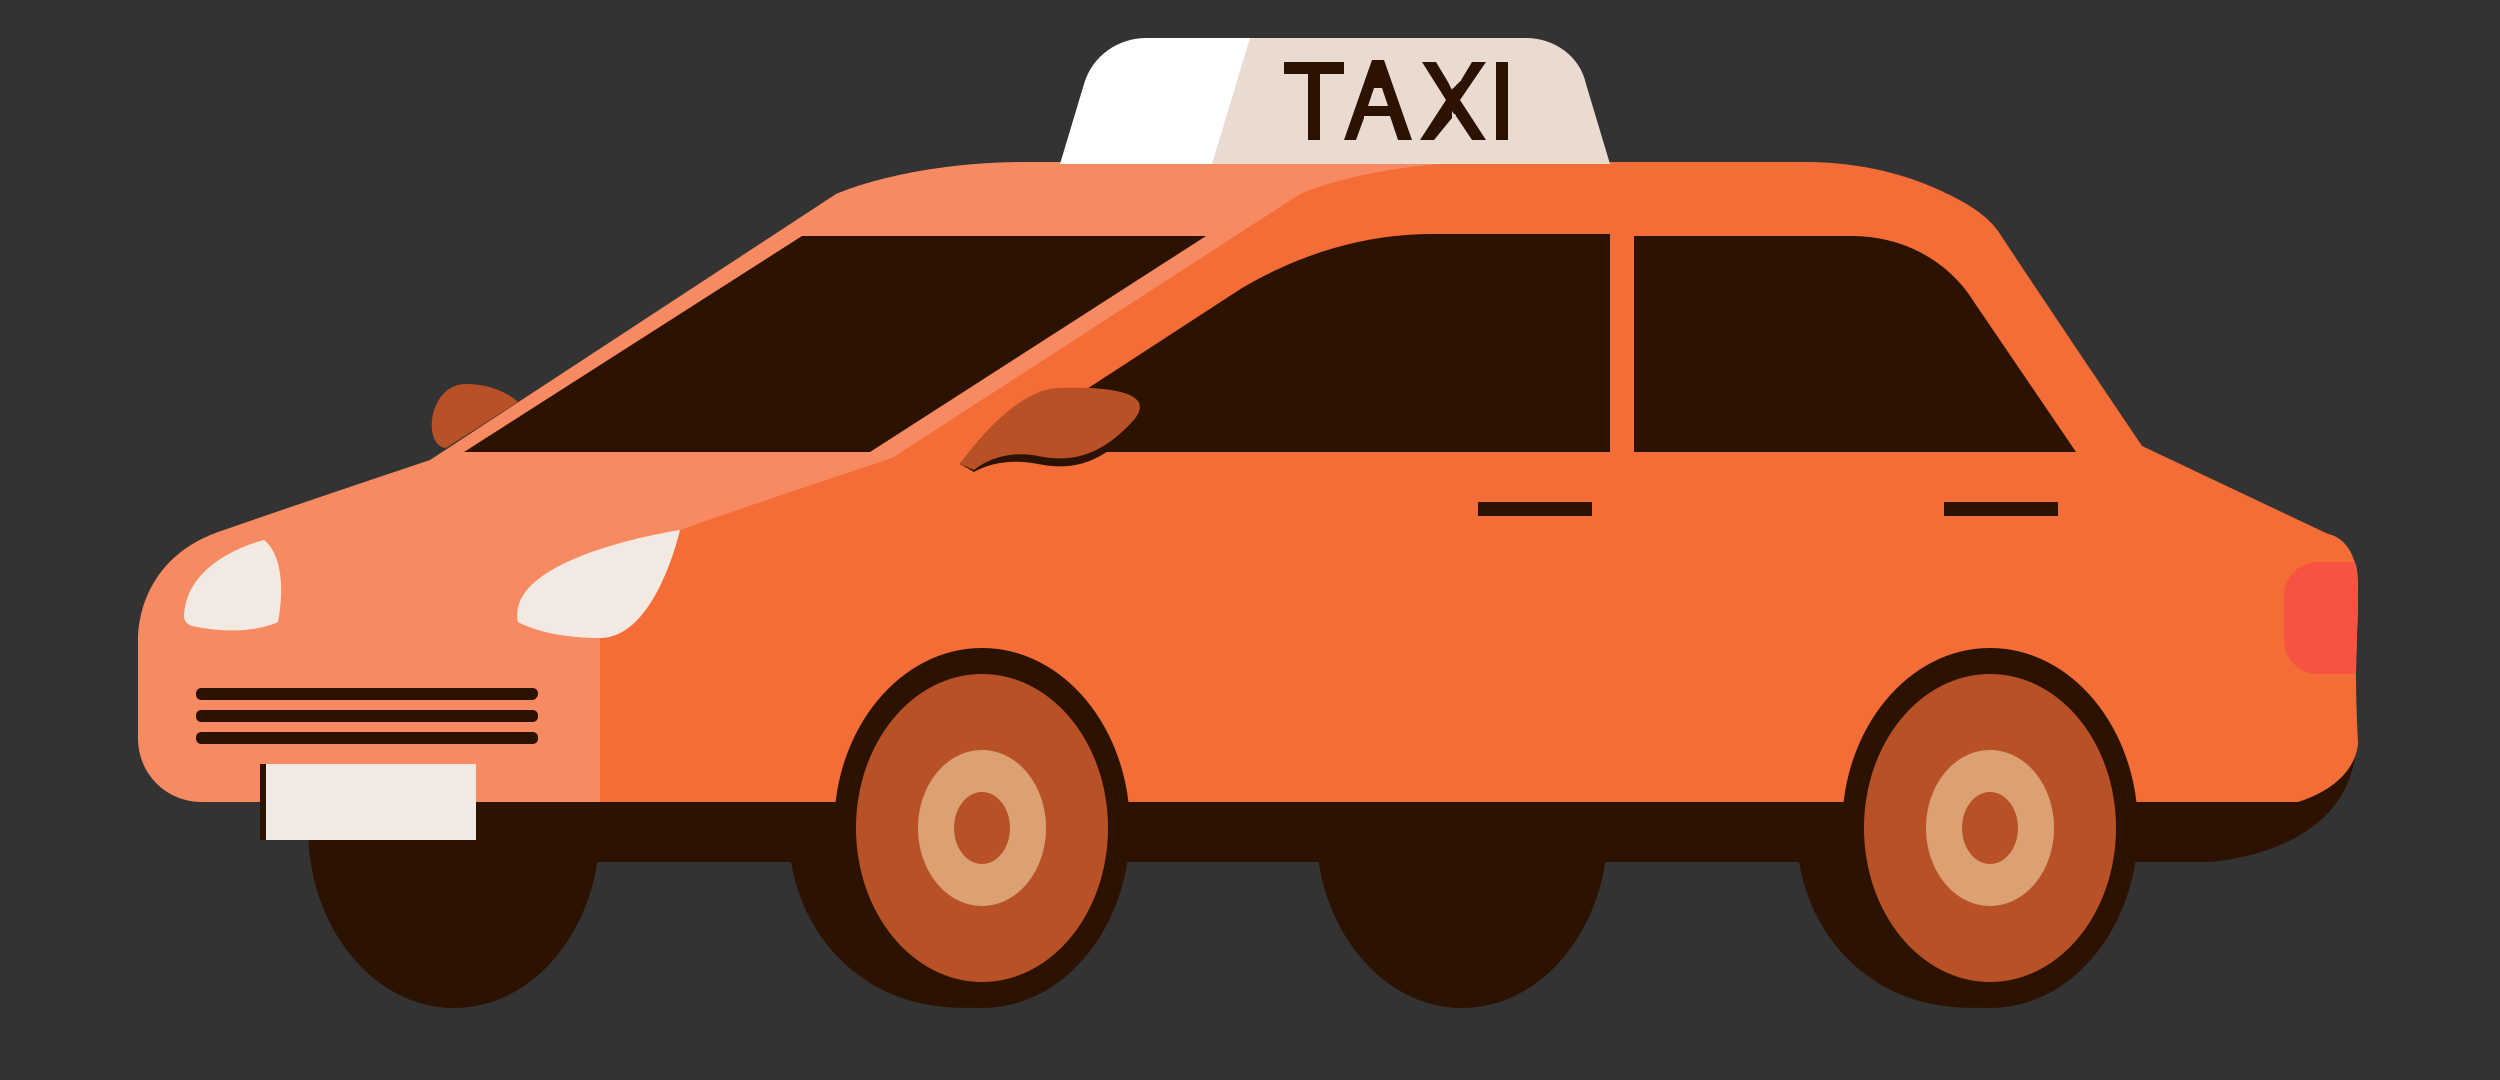 <?xml version="1.0" encoding="utf-8"?>
<!-- Generator: Adobe Illustrator 26.5.0, SVG Export Plug-In . SVG Version: 6.00 Build 0)  -->
<svg version="1.0" id="레이어_1" xmlns="http://www.w3.org/2000/svg" xmlns:xlink="http://www.w3.org/1999/xlink" x="0px"
	 y="0px" viewBox="0 0 125 54" style="enable-background:new 0 0 125 54;" xml:space="preserve">
<rect x="0" y="0" width="125" height="54" fill="#333333" stroke="none"/>
<style type="text/css">
	.st0{fill:#2C1200;}
	.st1{fill:#F88A61;}
	.st2{fill:#F2E9E3;}
	.st3{fill:#F46D36;}
	.st4{fill:#F65342;}
	.st5{fill:#B85126;}
	.st6{fill:#DCA173;}
	.st7{fill:#FFFFFF;}
	.st8{fill:#EADBD0;}
</style>
<g>
	<path class="st0" d="M110.4,43.1c0,0,7-0.3,7.4-5.7L110.4,43.1z"/>
	<path class="st0" d="M54.2,42.8c0,4.9-2.1,8.2-7.4,7.5c-4.1-0.5-7.4-4-7.4-9c0-4.9,3.3-9,7.4-9C50.9,32.4,54.2,37.9,54.2,42.8z"/>
	<ellipse class="st0" cx="22.7" cy="41.4" rx="7.3" ry="9"/>
	<ellipse class="st0" cx="73.1" cy="41.4" rx="7.3" ry="9"/>
	<path class="st0" d="M104.6,42.8c0,4.9-2.1,8.2-7.4,7.5c-4.1-0.5-7.4-4-7.4-9c0-4.9,3.3-9,7.4-9S104.6,37.9,104.6,42.8z"/>
	<path class="st1" d="M21.5,23L41.8,9.7c0,0,3.5-1.6,9.5-1.6c6,0,21.9,0,21.9,0s5.9,1,7.6,3.6c1.7,2.6,7.1,10.6,7.1,10.6l9.3,3.6
		c0,0,1.3,0.4,1.6,3.8c0.2,3.4,0,7.4,0,7.4s0.1,2-3,3H10.1c-1.8,0-3.2-1.4-3.2-3.2v-4.9c0,0-0.2-3.9,4-5.4
		C15.2,25.1,21.5,23,21.5,23z"/>
	<path class="st2" d="M13.2,27c0,0-3.9,0.9-4,3.8l0,0c0,0.2,0.1,0.4,0.4,0.5c2.8,0.6,4.3-0.2,4.3-0.2C14.5,27.8,13.2,27,13.2,27z"/>
	<path class="st3" d="M117.9,37.1c0,0,0.1,2-3,3H30v-8.2c0,0-0.2-3.9,4-5.4c4.2-1.5,10.6-3.6,10.6-3.6L65,9.7c0,0,3.5-1.6,9.5-1.6
		h15.8c2.1,0,4.3,0.4,6.2,1.2c1.4,0.6,2.8,1.3,3.5,2.4c1.7,2.6,7.1,10.6,7.1,10.6l9.3,4.4c0,0,0.9,0.1,1.3,1.3
		c0.2,0.4,0.2,1,0.2,1.7c0,1.3-0.1,2.8-0.1,4C117.8,35.6,117.9,37.1,117.9,37.1z"/>
	<path class="st4" d="M117.9,29.7c0,1.3-0.1,2.8-0.1,4h-1.9c-1,0-1.7-0.8-1.7-1.7v-2.2c0-1,0.8-1.7,1.7-1.7h1.8
		C117.8,28.4,117.9,29,117.9,29.7z"/>
	<ellipse class="st0" cx="49.1" cy="41.4" rx="7.4" ry="9"/>
	<polygon class="st0" points="110.4,43.1 53.2,43.1 53.2,40.1 114.8,40.1 	"/>
	<ellipse class="st5" cx="49.1" cy="41.4" rx="6.3" ry="7.7"/>
	<ellipse class="st6" cx="49.1" cy="41.4" rx="3.2" ry="3.9"/>
	<ellipse class="st5" cx="49.1" cy="41.4" rx="1.4" ry="1.8"/>
	<rect x="25.5" y="40.1" class="st0" width="15.1" height="3"/>
	<ellipse class="st0" cx="99.5" cy="41.4" rx="7.4" ry="9"/>
	<ellipse class="st5" cx="99.5" cy="41.4" rx="6.3" ry="7.7"/>
	<ellipse class="st6" cx="99.5" cy="41.4" rx="3.2" ry="3.9"/>
	<ellipse class="st5" cx="99.5" cy="41.4" rx="1.4" ry="1.8"/>
	<path class="st7" d="M71.9,1.9H57.3c-1.4,0-2.7,0.9-3.1,2.3l-1.2,4H73L71.9,1.9z"/>
	<path class="st8" d="M76.3,1.9H62.5l-1.9,6.3h19.9l-1.2-4C79,2.8,77.7,1.9,76.3,1.9z"/>
	<g>
		<path class="st0" d="M67.2,3.1v0.6H66V7h-0.6V3.7h-1.2V3.1H67.2z"/>
		<path class="st0" d="M68.2,5.9L67.8,7h-0.6l1.4-4h0.6l1.4,4h-0.7l-0.4-1.2H68.2z M69.4,5.3l-0.3-0.9l-0.4,0l-0.3,0.9H69.4z"/>
		<path class="st0" d="M72.8,5.8c0,0,0-0.1-0.1-0.1c0,0-0.1-0.1-0.1-0.2c0,0,0,0,0,0.1c0,0,0,0,0,0.1c0,0,0,0,0,0.1c0,0,0,0,0,0.1
			L71.7,7H71l1.3-2l-1.2-1.9h0.7l0.6,1l0.2,0.4c0,0,0-0.1,0.1-0.1c0,0,0-0.1,0.1-0.1c0,0,0-0.1,0.1-0.1c0,0,0-0.1,0.1-0.1l0.6-1h0.7
			L73,5l1.3,2h-0.7L72.8,5.8z"/>
		<path class="st0" d="M74.8,7V3.1h0.6V7H74.8z"/>
	</g>
	<polygon class="st0" points="60.3,11.8 43.5,22.6 23.2,22.6 40.1,11.8 	"/>
	<path class="st0" d="M80.5,11.8v10.8h-31l12.6-8.2c2.9-1.7,6.1-2.7,9.5-2.7H80.5z"/>
	<path class="st0" d="M103.8,22.6H81.7V11.8h10.9c2.5,0,4.8,1.2,6.1,3.3L103.8,22.6z"/>
	<path class="st0" d="M26.6,35H10.1c-0.2,0-0.3-0.1-0.3-0.3l0,0c0-0.2,0.1-0.3,0.3-0.3h16.5c0.2,0,0.3,0.1,0.3,0.3l0,0
		C26.9,34.8,26.8,35,26.6,35z"/>
	<path class="st0" d="M26.6,36.1H10.1c-0.2,0-0.3-0.1-0.3-0.3l0,0c0-0.2,0.1-0.3,0.3-0.3h16.5c0.2,0,0.3,0.1,0.3,0.3l0,0
		C26.9,36,26.8,36.1,26.6,36.1z"/>
	<path class="st0" d="M26.6,37.2H10.1c-0.2,0-0.3-0.1-0.3-0.3l0,0c0-0.2,0.1-0.3,0.3-0.3h16.5c0.2,0,0.3,0.1,0.3,0.3l0,0
		C26.9,37.1,26.8,37.2,26.6,37.2z"/>
	<rect x="13" y="38.2" class="st0" width="10.2" height="3.8"/>
	<rect x="13.3" y="38.2" class="st2" width="10.5" height="3.8"/>
	<rect x="73.9" y="25.1" class="st0" width="5.7" height="0.7"/>
	<rect x="97.2" y="25.1" class="st0" width="5.7" height="0.7"/>
	<path class="st5" d="M22.3,22.4l3.6-2.3c0,0-0.9-0.9-2.6-0.9C21.4,19.2,21.1,22.3,22.3,22.4z"/>
	<path class="st2" d="M25.9,31.1c0,0,1.3,0.8,4.1,0.8c2.8,0,4-5.4,4-5.4S25.2,27.8,25.9,31.1z"/>
	<path class="st0" d="M48,23.2c0,0,2.5-3.4,4.9-3.4s5.1,0.2,3.7,1.7c-1.4,1.5-2.8,2.1-4.7,1.7c-2-0.4-3.2,0.4-3.2,0.4L48,23.2z"/>
	<path class="st5" d="M48,23.2c0,0,2.5-3.7,4.9-3.8c2.5-0.1,5.1,0.2,3.7,1.7c-1.4,1.5-2.8,2.1-4.7,1.7c-2-0.4-3.2,0.7-3.2,0.7
		L48,23.2z"/>
</g>
</svg>
